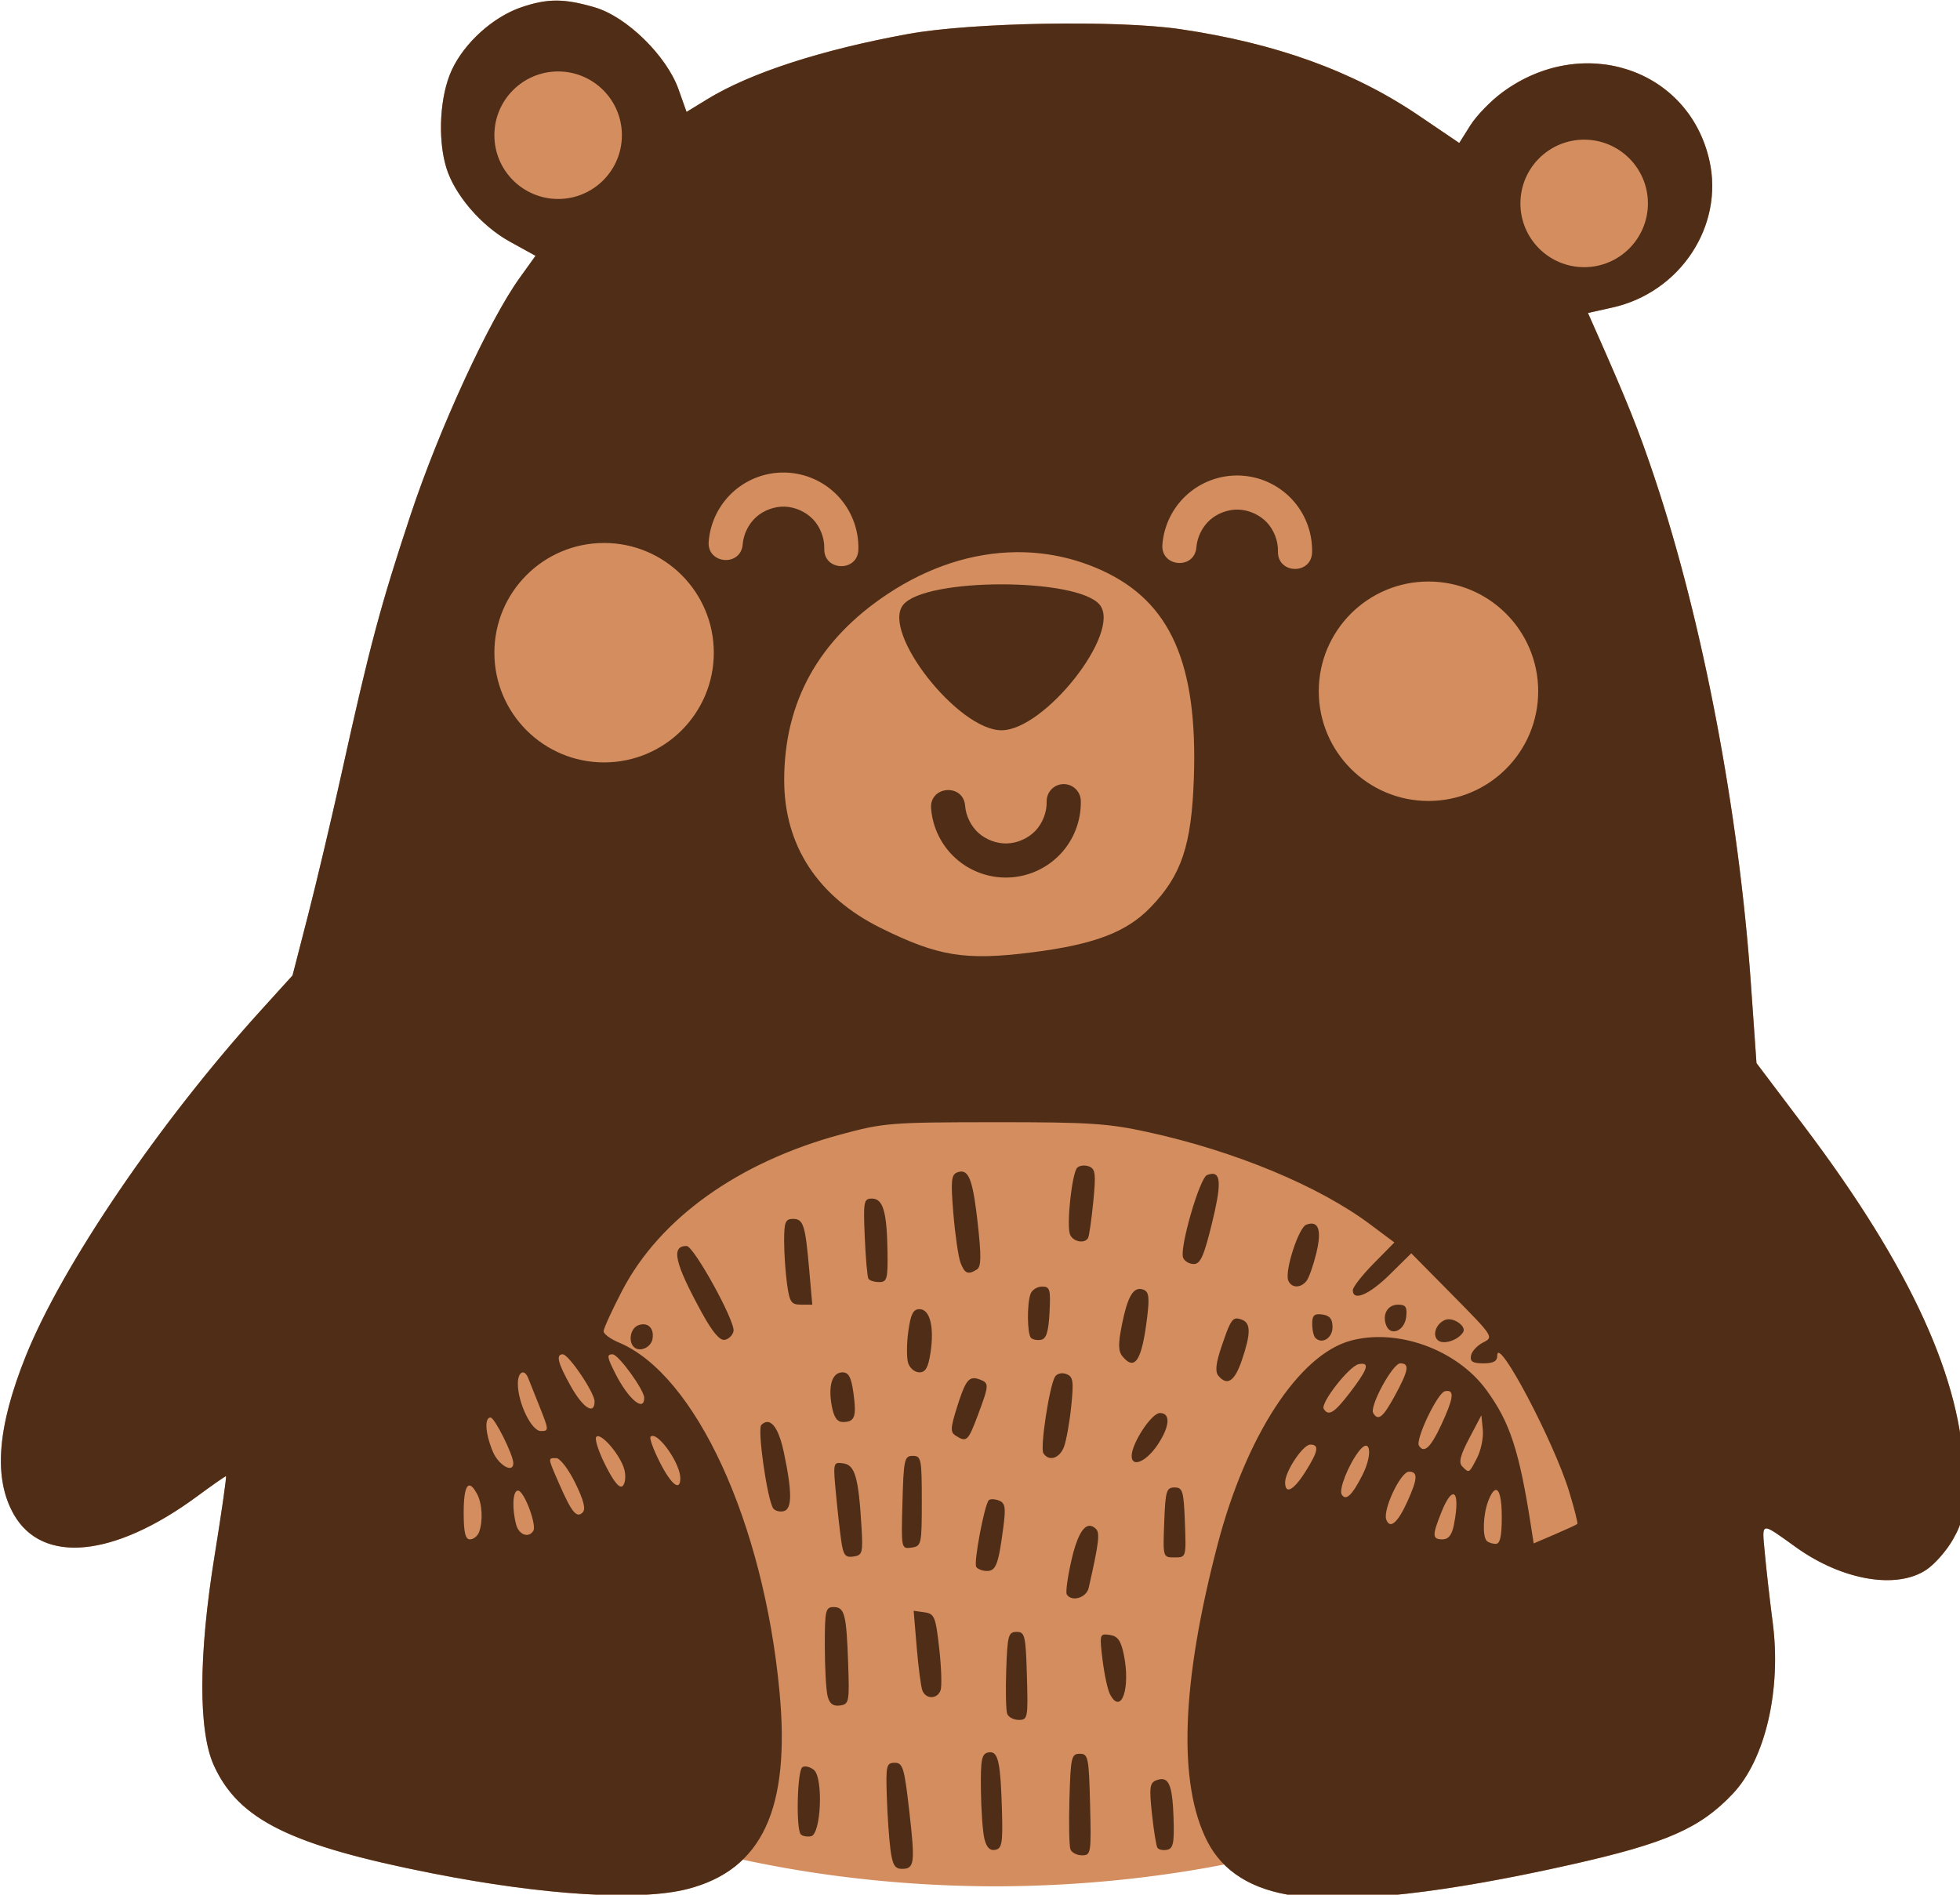 <?xml version="1.0" encoding="UTF-8" standalone="no"?>
<!-- Created with Inkscape (http://www.inkscape.org/) -->

<svg
   xmlns:dc="http://purl.org/dc/elements/1.1/"
   xmlns:cc="http://creativecommons.org/ns#"
   xmlns:rdf="http://www.w3.org/1999/02/22-rdf-syntax-ns#"
   xmlns:svg="http://www.w3.org/2000/svg"
   xmlns="http://www.w3.org/2000/svg"
   xmlns:sodipodi="http://sodipodi.sourceforge.net/DTD/sodipodi-0.dtd"
   xmlns:inkscape="http://www.inkscape.org/namespaces/inkscape"
   width="115.078mm"
   height="111.235mm"
   viewBox="0 0 115.078 111.235"
   version="1.1"
   id="svg24271"
   inkscape:version="0.92.4 (5da689c313, 2019-01-14)"
   sodipodi:docname="Bear1.svg">
  <defs
     id="defs24265">
    <inkscape:path-effect
       effect="spiro"
       id="path-effect25652"
       is_visible="true" />
    <inkscape:path-effect
       is_visible="true"
       id="path-effect25648"
       effect="spiro" />
    <inkscape:path-effect
       effect="spiro"
       id="path-effect25644"
       is_visible="true" />
  </defs>
  <sodipodi:namedview
     id="base"
     pagecolor="#ffffff"
     bordercolor="#666666"
     borderopacity="1.0"
     inkscape:pageopacity="0.0"
     inkscape:pageshadow="2"
     inkscape:zoom="0.7610238"
     inkscape:cx="242.63097"
     inkscape:cy="226.01049"
     inkscape:document-units="mm"
     inkscape:current-layer="layer1"
     showgrid="false"
     inkscape:snap-global="false"
     inkscape:window-width="1920"
     inkscape:window-height="1017"
     inkscape:window-x="-8"
     inkscape:window-y="-8"
     inkscape:window-maximized="1" />
  <g
     inkscape:label="Layer 1"
     inkscape:groupmode="layer"
     id="layer1"
     transform="translate(-150.501,-237.401)">
    <path
       style="fill:#d38d5f;stroke-width:1;stroke:none;stroke-opacity:1"
       d="m 250.92,84.168 c -2.495,-0.006 -4.861,0.485 -7.748,1.469 -6.266,2.135 -12.605,7.846 -15.42,13.891 -2.642,5.673 -3.186,15.114 -1.244,21.594 1.8,6.008 7.739,12.943 14.078,16.438 l 5.709,3.146 -3.543,4.938 c -6.8,9.48 -17.849,33.509 -24.162,52.545 -6.642,20.027 -8.99,28.812 -15.201,56.895 -2.251,10.175 -5.63,24.476 -7.51,31.779 l -3.418,13.277 -7.002,7.723 c -22.453,24.758 -44.069,56.552 -52.123,76.666 -6.316,15.774 -7.167,27.035 -2.643,35.002 6.314,11.119 22.211,9.573 40.572,-3.943 3.365,-2.477 6.264,-4.504 6.443,-4.504 0.179,0 -0.964,7.988 -2.541,17.75 -3.54,21.922 -3.592,38.744 -0.143,46.32 5.48,12.038 16.891,17.689 48.217,23.883 24.787,4.901 46.108,6.225 56.676,3.521 5.034,-1.288 9.114,-3.433 12.295,-6.516 a 160.31,91.981 0 0 0 56.002,5.914 160.31,91.981 0 0 0 50.658,-4.834 c 3.703,3.686 8.942,6.011 15.676,6.924 12.554,1.702 33.321,-0.646 61.273,-6.93 21.013,-4.724 28.491,-8.003 35.748,-15.682 7.196,-7.614 10.782,-23.005 8.838,-37.932 -0.639,-4.905 -1.423,-11.8 -1.744,-15.32 -0.654,-7.169 -1.116,-7.084 6.971,-1.303 10.205,7.295 22.262,9.351 28.846,4.916 1.869,-1.259 4.521,-4.296 5.896,-6.75 2.21,-3.943 2.487,-5.567 2.389,-13.963 -0.247,-21.004 -11.764,-46.237 -35.377,-77.51 l -10.578,-14.01 -1.234,-17.551 c -2.685,-38.199 -10.647,-80.093 -21.275,-111.939 -3.597,-10.777 -6.074,-16.962 -13.451,-33.592 l -1.375,-3.102 5.443,-1.217 c 15.001,-3.357 24.71,-18.078 21.467,-32.549 -4.576,-20.417 -28.116,-28.182 -45.865,-15.129 -2.554,1.878 -5.749,5.173 -7.102,7.322 l -2.461,3.908 -9.039,-6.123 c -14.445,-9.784 -31.527,-15.964 -52.775,-19.094 -13.965,-2.057 -46.289,-1.488 -60.266,1.062 -19.305,3.523 -35.014,8.628 -44.559,14.477 l -4.561,2.793 -1.775,-4.998 c -2.638,-7.427 -11.483,-16.092 -18.537,-18.158 -3.407,-0.999 -6.031,-1.5 -8.525,-1.506 z"
       transform="matrix(0.265,0,0,0.265,116.675,215.132)"
       id="path25805"
       inkscape:connector-curvature="0" />
    <path
       style="fill:#502d16;stroke-width:1;stroke:none;stroke-opacity:1"
       d="m 250.92,84.168 c -2.495,-0.006 -4.861,0.485 -7.748,1.469 -6.266,2.135 -12.605,7.846 -15.42,13.891 -2.642,5.673 -3.186,15.114 -1.244,21.594 1.8,6.008 7.739,12.943 14.078,16.438 l 5.709,3.146 -3.543,4.938 c -6.8,9.48 -17.849,33.509 -24.162,52.545 -6.642,20.027 -8.99,28.812 -15.201,56.895 -2.251,10.175 -5.63,24.476 -7.51,31.779 l -3.418,13.277 -7.002,7.723 c -22.453,24.758 -44.069,56.552 -52.123,76.666 -6.316,15.774 -7.167,27.035 -2.643,35.002 6.314,11.119 22.211,9.573 40.572,-3.943 3.365,-2.477 6.264,-4.504 6.443,-4.504 0.179,0 -0.964,7.988 -2.541,17.75 -3.54,21.922 -3.592,38.744 -0.143,46.32 5.48,12.038 16.891,17.689 48.217,23.883 24.787,4.901 46.108,6.225 56.676,3.521 16.591,-4.245 22.886,-17.738 20.43,-43.789 -3.533,-37.469 -18.6,-70.2 -35.58,-77.295 -1.864,-0.779 -3.391,-1.906 -3.391,-2.502 0,-0.596 1.851,-4.641 4.113,-8.988 8.331,-16.013 25.749,-28.467 48.387,-34.598 9.556,-2.588 11.065,-2.711 34,-2.727 21.086,-0.015 25.228,0.252 34.105,2.193 19.287,4.218 37.863,11.931 49.248,20.447 l 5.354,4.004 -4.604,4.674 c -2.532,2.571 -4.604,5.222 -4.604,5.891 0,2.563 3.624,1.026 8.193,-3.475 l 4.76,-4.688 9.162,9.277 c 9.021,9.133 9.127,9.294 6.783,10.463 -1.309,0.653 -2.53,1.963 -2.713,2.912 -0.256,1.331 0.371,1.725 2.742,1.725 2.248,0 3.072,-0.465 3.072,-1.732 0,-4.681 12.565,19.09 15.928,30.135 1.156,3.796 1.973,7.031 1.816,7.188 -0.157,0.157 -2.397,1.19 -4.979,2.297 l -4.693,2.012 -0.574,-3.699 c -2.629,-16.926 -4.691,-23.205 -9.975,-30.385 -6.574,-8.932 -19.783,-13.67 -30.111,-10.801 -11.384,3.163 -23.053,21.062 -29.332,44.986 -8.084,30.806 -8.873,53.063 -2.33,65.893 3.432,6.73 9.959,10.787 19.422,12.07 12.554,1.702 33.321,-0.646 61.273,-6.93 21.013,-4.724 28.491,-8.003 35.748,-15.682 7.196,-7.614 10.782,-23.005 8.838,-37.932 -0.639,-4.905 -1.423,-11.8 -1.744,-15.32 -0.654,-7.169 -1.116,-7.084 6.971,-1.303 10.205,7.295 22.262,9.351 28.846,4.916 1.869,-1.259 4.521,-4.296 5.896,-6.75 2.21,-3.943 2.487,-5.567 2.389,-13.963 -0.247,-21.004 -11.764,-46.237 -35.377,-77.51 l -10.578,-14.01 -1.234,-17.551 c -2.685,-38.199 -10.647,-80.093 -21.275,-111.939 -3.597,-10.777 -6.074,-16.962 -13.451,-33.592 l -1.375,-3.102 5.443,-1.217 c 15.001,-3.357 24.71,-18.078 21.467,-32.549 -4.576,-20.417 -28.116,-28.182 -45.865,-15.129 -2.554,1.878 -5.749,5.173 -7.102,7.322 l -2.461,3.908 -9.039,-6.123 c -14.445,-9.784 -31.527,-15.964 -52.775,-19.094 -13.965,-2.057 -46.289,-1.488 -60.266,1.062 -19.305,3.523 -35.014,8.628 -44.559,14.477 l -4.561,2.793 -1.775,-4.998 c -2.638,-7.427 -11.483,-16.092 -18.537,-18.158 -3.407,-0.999 -6.031,-1.5 -8.525,-1.506 z m 0.387,15.697 c 7.801,3.91e-4 14.125,6.324 14.125,14.125 6.9e-4,7.802 -6.323,14.127 -14.125,14.127 -7.802,6.9e-4 -14.128,-6.325 -14.127,-14.127 3.9e-4,-7.802 6.325,-14.126 14.127,-14.125 z m 227.324,15.111 c 7.802,-6.9e-4 14.127,6.323 14.127,14.125 6.9e-4,7.802 -6.325,14.128 -14.127,14.127 -7.802,-3.9e-4 -14.126,-6.325 -14.125,-14.127 3.9e-4,-7.801 6.324,-14.125 14.125,-14.125 z m -176.961,73.752 c 4.388,0.118 8.573,1.978 11.596,5.16 3.023,3.182 4.669,7.46 4.562,11.848 -0.066,5.098 -7.74,4.912 -7.559,-0.184 0.056,-2.318 -0.891,-4.778 -2.488,-6.459 -1.597,-1.681 -4.001,-2.75 -6.318,-2.812 -2.249,-0.061 -4.625,0.819 -6.297,2.324 -1.672,1.505 -2.791,3.775 -2.967,6.018 -0.395,5.025 -7.932,4.433 -7.537,-0.592 0.332,-4.238 2.288,-8.207 5.447,-11.051 3.16,-2.844 7.311,-4.366 11.561,-4.252 z m 100.521,0.658 c 4.388,0.118 8.575,1.978 11.598,5.16 3.023,3.182 4.669,7.46 4.562,11.848 -0.124,5.04 -7.684,4.855 -7.561,-0.186 0.056,-2.318 -0.889,-4.778 -2.486,-6.459 -1.597,-1.681 -4.003,-2.75 -6.32,-2.812 -2.249,-0.061 -4.625,0.821 -6.297,2.326 -1.672,1.505 -2.791,3.773 -2.967,6.016 -0.393,5.025 -7.93,4.435 -7.537,-0.59 0.332,-4.238 2.288,-8.207 5.447,-11.051 3.16,-2.844 7.311,-4.366 11.561,-4.252 z m -140.701,14.943 c 13.425,4.2e-4 24.308,10.883 24.309,24.309 6.6e-4,13.426 -10.883,24.31 -24.309,24.311 -13.427,6.5e-4 -24.311,-10.884 -24.311,-24.311 4.2e-4,-13.426 10.885,-24.309 24.311,-24.309 z m 91.238,2.043 c 6.551,-0.073 13.007,1.268 19.09,4.053 15.173,6.947 21.219,20.632 20.338,46.033 -0.518,14.925 -2.745,21.536 -9.648,28.65 -5.336,5.499 -12.515,8.207 -26.361,9.943 -14.652,1.837 -20.642,0.868 -33.297,-5.387 -14.043,-6.94 -21.484,-18.339 -21.461,-32.871 0.029,-17.317 7.652,-31.021 22.885,-41.141 9.105,-6.049 18.881,-9.175 28.455,-9.281 z m 91.41,6.498 c 13.425,4.2e-4 24.308,10.883 24.309,24.309 6.5e-4,13.426 -10.883,24.31 -24.309,24.311 -13.426,-4.2e-4 -24.309,-10.885 -24.309,-24.311 4.2e-4,-13.425 10.883,-24.308 24.309,-24.309 z m -94.609,0.625 c -9.703,0 -19.406,1.525 -21.805,4.578 -4.797,6.106 12.211,27.752 21.805,27.752 9.594,0 26.602,-21.646 21.805,-27.752 -2.399,-3.053 -12.102,-4.578 -21.805,-4.578 z m 13.811,44.258 c -2.132,-0.009 -3.849,1.746 -3.795,3.877 0.056,2.318 -0.891,4.778 -2.488,6.459 -1.597,1.681 -4.001,2.75 -6.318,2.812 -2.249,0.061 -4.625,-0.821 -6.297,-2.326 -1.672,-1.505 -2.791,-3.773 -2.967,-6.016 -0.393,-5.025 -7.93,-4.435 -7.537,0.59 0.332,4.238 2.288,8.207 5.447,11.051 3.16,2.844 7.311,4.366 11.561,4.252 4.388,-0.118 8.575,-1.976 11.598,-5.158 3.023,-3.182 4.667,-7.462 4.561,-11.85 -0.048,-2.046 -1.717,-3.683 -3.764,-3.691 z m 4.121,84.523 c -0.47,0.052 -0.89,0.212 -1.145,0.467 -1.166,1.166 -2.415,12.655 -1.605,14.766 0.622,1.62 3.204,2.152 3.994,0.822 0.245,-0.412 0.767,-4.009 1.16,-7.992 0.617,-6.254 0.487,-7.33 -0.953,-7.883 -0.459,-0.176 -0.981,-0.232 -1.451,-0.18 z m -26.885,1.311 c -0.27,0.011 -0.561,0.08 -0.877,0.201 -1.292,0.496 -1.422,1.937 -0.82,9.16 0.393,4.714 1.105,9.597 1.582,10.852 0.921,2.422 1.669,2.726 3.639,1.475 0.946,-0.601 0.984,-2.92 0.168,-10.232 -0.97,-8.689 -1.804,-11.53 -3.691,-11.455 z m 55.529,0.516 c -0.299,0.026 -0.643,0.115 -1.029,0.264 -1.632,0.626 -6.129,16.149 -5.303,18.303 0.298,0.776 1.363,1.412 2.367,1.412 1.472,0 2.259,-1.776 4.062,-9.17 1.959,-8.035 1.996,-10.99 -0.098,-10.809 z m -75.273,5.479 c -1.815,0 -1.929,0.608 -1.592,8.5 0.2,4.675 0.563,8.838 0.809,9.25 0.245,0.412 1.321,0.75 2.389,0.75 1.74,0 1.929,-0.701 1.84,-6.75 -0.131,-8.838 -0.984,-11.75 -3.445,-11.75 z m -17.521,4.5 c -1.645,0 -1.934,0.724 -1.934,4.861 0,2.673 0.287,6.948 0.637,9.5 0.562,4.102 0.923,4.639 3.117,4.639 h 2.482 l -0.68,-7.75 c -0.875,-9.978 -1.286,-11.25 -3.623,-11.25 z m 115.059,1.049 c -0.374,-0.029 -0.818,0.054 -1.33,0.25 -1.684,0.646 -4.779,10.23 -3.979,12.316 0.661,1.724 2.753,1.793 4.051,0.135 0.538,-0.687 1.516,-3.454 2.174,-6.148 1.025,-4.199 0.705,-6.427 -0.916,-6.553 z m -138.611,4.951 c -3.511,0 -2.644,3.778 3.396,14.801 2.352,4.292 3.97,6.203 5.076,5.99 0.893,-0.172 1.763,-1.038 1.934,-1.924 0.415,-2.154 -8.803,-18.867 -10.406,-18.867 z m 78.777,9 c -1.069,0 -2.217,0.712 -2.551,1.582 -0.832,2.167 -0.767,8.926 0.094,9.787 0.386,0.384 1.398,0.568 2.25,0.406 1.14,-0.217 1.629,-1.809 1.85,-6.035 0.268,-5.12 0.09,-5.74 -1.643,-5.74 z m 21.697,0.518 c -1.721,-0.061 -2.878,2.27 -3.994,7.826 -0.884,4.399 -0.856,5.956 0.127,7.141 2.737,3.298 4.271,0.868 5.434,-8.605 0.552,-4.497 0.393,-5.736 -0.793,-6.191 -0.27,-0.104 -0.528,-0.161 -0.773,-0.17 z m 57.18,3.482 c -2.327,0 -3.573,2.156 -2.645,4.574 0.97,2.527 4.071,1.243 4.426,-1.832 0.256,-2.218 -0.084,-2.742 -1.781,-2.742 z m -106.049,1 c -1.396,0 -1.951,1.104 -2.479,4.941 -0.374,2.718 -0.385,5.868 -0.025,7 0.359,1.132 1.472,2.059 2.473,2.059 1.383,0 1.976,-1.054 2.477,-4.395 0.858,-5.72 -0.131,-9.605 -2.445,-9.605 z m 88.652,1.119 c -1.291,-0.065 -1.639,0.465 -1.639,2.145 0,1.322 0.316,2.72 0.701,3.105 1.484,1.484 3.799,0.031 3.799,-2.383 0,-1.817 -0.606,-2.571 -2.25,-2.805 -0.225,-0.032 -0.427,-0.053 -0.611,-0.062 z m -18.463,0.945 c -1.075,0.099 -1.686,1.539 -3.248,6.152 -1.264,3.735 -1.476,5.622 -0.73,6.52 1.958,2.36 3.611,1.276 5.209,-3.414 2.001,-5.873 2.014,-8.223 0.051,-8.977 -0.514,-0.197 -0.923,-0.314 -1.281,-0.281 z m 47.021,0.172 c -0.249,0.005 -0.487,0.045 -0.707,0.129 -2.162,0.829 -3.04,3.677 -1.439,4.666 1.337,0.827 4.348,-0.25 5.383,-1.924 0.717,-1.16 -1.495,-2.904 -3.236,-2.871 z m -178.08,1.137 c -0.432,-0.061 -0.922,-0.001 -1.449,0.201 -1.684,0.646 -2.26,3.502 -0.967,4.795 1.234,1.234 3.764,0.17 4.131,-1.736 0.346,-1.799 -0.42,-3.076 -1.715,-3.26 z m -18.164,6.627 c 1.309,0 7.047,8.493 7.047,10.43 0,3.096 -2.55,1.48 -5.25,-3.328 -2.887,-5.14 -3.382,-7.102 -1.797,-7.102 z m 11.041,0 c 1.283,0 7.006,7.883 7.006,9.65 0,3.245 -3.522,0.291 -6.379,-5.35 -1.889,-3.731 -1.972,-4.301 -0.627,-4.301 z m 174.523,2 c 2.11,0 1.854,1.548 -1.176,7.115 -2.658,4.884 -3.7,5.731 -4.818,3.922 -0.902,-1.46 4.299,-11.037 5.994,-11.037 z m -8.408,0.096 c 1.562,0.032 0.787,1.753 -2.654,6.26 -3.54,4.636 -4.836,5.456 -5.902,3.73 -0.783,-1.267 5.658,-9.502 7.746,-9.904 0.318,-0.061 0.587,-0.091 0.811,-0.086 z m -115.178,1.904 c -2.289,0 -3.222,2.932 -2.373,7.457 0.474,2.525 1.19,3.543 2.494,3.543 2.601,0 3.023,-1.17 2.307,-6.396 -0.484,-3.529 -1.05,-4.604 -2.428,-4.604 z m -70.744,0.014 c 0.377,0.041 0.778,0.434 1.1,1.236 0.276,0.688 1.444,3.613 2.594,6.5 2.015,5.059 2.021,5.25 0.213,5.25 -2.073,0 -5.094,-6.238 -5.094,-10.52 0,-1.626 0.559,-2.535 1.188,-2.467 z m 119.602,0.193 c -0.742,-0.054 -1.437,0.223 -1.768,0.758 -1.242,2.01 -3.336,15.718 -2.586,16.932 1.188,1.923 3.579,1.196 4.561,-1.385 0.52,-1.369 1.245,-5.409 1.611,-8.979 0.575,-5.615 0.43,-6.582 -1.072,-7.158 -0.246,-0.095 -0.499,-0.15 -0.746,-0.168 z m -19.58,1.09 c -1.537,-0.102 -2.329,1.411 -3.871,6.303 -1.512,4.797 -1.551,5.654 -0.291,6.451 2.383,1.507 2.719,1.191 4.881,-4.588 2.489,-6.652 2.516,-7.079 0.482,-7.859 -0.452,-0.174 -0.846,-0.283 -1.201,-0.307 z m 104.584,2.824 c 1.778,-0.138 1.42,1.881 -1.256,7.629 -2.287,4.913 -3.779,6.284 -4.887,4.492 -0.835,-1.352 4.12,-11.731 5.76,-12.064 0.137,-0.028 0.264,-0.047 0.383,-0.057 z m -63.543,4.887 c -1.845,0.008 -6.25,6.713 -6.25,9.514 0,2.649 3.214,1.285 5.715,-2.426 2.746,-4.075 2.975,-7.099 0.535,-7.088 z m 71.234,0.492 0.316,3.188 c 0.174,1.752 -0.396,4.565 -1.268,6.25 -1.804,3.489 -1.742,3.452 -3.275,1.918 -0.859,-0.859 -0.475,-2.418 1.541,-6.25 z m -219.531,0.5 c 0.91,0 5.047,8.302 5.047,10.127 0,2.33 -3.273,0.465 -4.551,-2.594 -1.659,-3.97 -1.893,-7.533 -0.496,-7.533 z m 61.406,0.994 c -0.463,-0.032 -0.939,0.187 -1.416,0.664 -0.905,0.905 1.269,16.256 2.609,18.426 0.349,0.565 1.38,0.873 2.291,0.686 1.95,-0.402 1.973,-4.162 0.08,-13.111 -0.896,-4.238 -2.175,-6.569 -3.564,-6.664 z m -25.645,3.098 c 1.732,-0.356 6.285,6.192 6.285,9.359 0,3.037 -2.004,1.471 -4.549,-3.551 -1.421,-2.805 -2.34,-5.344 -2.041,-5.643 0.088,-0.088 0.189,-0.142 0.305,-0.166 z M 260,402.238 c 1.338,-0.27 5.246,4.468 5.998,7.465 0.349,1.389 0.178,2.98 -0.377,3.535 -0.679,0.679 -1.928,-0.809 -3.82,-4.545 -1.547,-3.055 -2.462,-5.906 -2.033,-6.334 0.065,-0.065 0.143,-0.103 0.232,-0.121 z m 157.959,1.844 c 2.035,0 1.764,1.492 -1.094,6.02 -2.624,4.156 -4.488,5.133 -4.488,2.35 0,-2.438 3.956,-8.369 5.582,-8.369 z m 12.291,0.246 c 1.142,-0.078 1.013,3.058 -0.789,6.59 -2.263,4.436 -3.631,5.707 -4.547,4.225 -0.681,-1.102 1.479,-6.556 3.785,-9.561 0.648,-0.844 1.17,-1.228 1.551,-1.254 z m -100.373,2.254 c -1.852,0 -2.021,0.762 -2.285,10.324 -0.284,10.252 -0.27,10.322 2,10 2.207,-0.313 2.285,-0.669 2.285,-10.324 0,-9.333 -0.133,-10 -2,-10 z m -78.988,0.5 c 0.838,0 2.711,2.448 4.205,5.494 1.879,3.831 2.377,5.812 1.646,6.543 -1.339,1.339 -2.444,-0.017 -5.234,-6.414 -2.535,-5.813 -2.515,-5.623 -0.617,-5.623 z m 62.881,1.078 c -1.53,-0.108 -1.479,0.704 -0.93,6.592 0.351,3.757 0.884,8.543 1.186,10.637 0.46,3.194 0.893,3.757 2.699,3.5 1.976,-0.282 2.125,-0.799 1.807,-6.307 -0.645,-11.148 -1.433,-13.963 -4.006,-14.33 -0.286,-0.041 -0.537,-0.076 -0.756,-0.092 z m 126.053,1.922 c 2.022,0 1.935,1.566 -0.363,6.627 -2.141,4.714 -3.838,6.172 -4.668,4.01 -0.83,-2.163 3.179,-10.637 5.031,-10.637 z m -208.244,3.074 c 0.466,-0.069 1.059,0.543 1.764,1.859 1.154,2.157 1.354,6.076 0.43,8.484 -0.334,0.87 -1.234,1.582 -2,1.582 -1.036,0 -1.395,-1.538 -1.395,-6 0,-3.804 0.424,-5.811 1.201,-5.926 z m 156.299,0.426 c -1.803,0 -2.028,0.764 -2.291,7.75 -0.292,7.742 -0.291,7.75 2.291,7.75 2.582,0 2.585,-0.007 2.293,-7.75 -0.263,-6.986 -0.49,-7.75 -2.293,-7.75 z m 71.17,0.551 c 0.804,-0.073 1.33,2.003 1.33,5.949 0,4.333 -0.369,6 -1.332,6 -0.733,0 -1.633,-0.299 -2,-0.666 -0.981,-0.981 -0.811,-5.825 0.309,-8.77 0.629,-1.654 1.211,-2.47 1.693,-2.514 z m -216.727,0.146 c 0.071,-0.008 0.148,-9.6e-4 0.227,0.025 1.405,0.468 4.034,7.64 3.26,8.893 -1.029,1.665 -3.195,0.886 -3.799,-1.365 -0.958,-3.576 -0.758,-7.432 0.312,-7.553 z m 207.365,0.82 c 0.766,0.144 0.924,2.57 0.066,6.857 -0.433,2.167 -1.2,3.125 -2.5,3.125 -2.29,0 -2.326,-0.831 -0.266,-5.98 1.139,-2.847 2.103,-4.114 2.699,-4.002 z m -102.07,1.09 c -0.405,-0.013 -0.735,0.057 -0.891,0.213 -0.961,0.961 -3.388,13.803 -2.791,14.77 0.309,0.501 1.387,0.91 2.395,0.91 1.988,0 2.546,-1.502 3.619,-9.732 0.57,-4.368 0.407,-5.338 -0.986,-5.873 -0.459,-0.176 -0.94,-0.274 -1.346,-0.287 z m 21.359,5.887 c -1.472,0.114 -2.82,2.699 -3.943,7.625 -0.847,3.716 -1.315,7.121 -1.039,7.568 1.074,1.738 4.358,0.766 4.859,-1.438 2.242,-9.862 2.527,-12.149 1.633,-13.043 -0.515,-0.515 -1.019,-0.751 -1.51,-0.713 z m -56.664,18.006 c -1.764,0 -1.931,0.764 -1.92,8.75 0.008,4.813 0.292,9.786 0.631,11.053 0.438,1.635 1.231,2.215 2.736,2 2.008,-0.286 2.103,-0.779 1.805,-9.303 -0.384,-10.971 -0.78,-12.5 -3.252,-12.5 z m 17.764,0.822 0.674,8.062 c 0.37,4.435 0.936,8.75 1.258,9.59 0.756,1.97 3.264,1.971 4.02,0.002 0.322,-0.839 0.195,-5.001 -0.281,-9.25 -0.797,-7.103 -1.06,-7.752 -3.268,-8.064 z m 22.803,4.678 c -1.818,0 -2.027,0.764 -2.293,8.416 -0.161,4.629 -0.063,9.017 0.219,9.75 0.281,0.733 1.443,1.334 2.58,1.334 1.968,0 2.054,-0.468 1.781,-9.75 -0.264,-8.988 -0.443,-9.75 -2.287,-9.75 z m 19.891,0.582 c -1.493,-0.11 -1.448,0.622 -0.846,5.588 0.389,3.207 1.13,6.645 1.648,7.641 2.484,4.773 4.608,-1.348 3.057,-8.811 -0.644,-3.098 -1.347,-4.074 -3.121,-4.33 -0.279,-0.04 -0.525,-0.072 -0.738,-0.088 z m -25.785,26.082 c -0.124,0.005 -0.254,0.021 -0.391,0.049 -1.458,0.293 -1.699,1.545 -1.617,8.387 0.053,4.423 0.406,9.277 0.785,10.787 0.473,1.886 1.227,2.636 2.404,2.396 1.48,-0.302 1.68,-1.504 1.469,-8.816 -0.296,-10.222 -0.794,-12.872 -2.65,-12.803 z m 19.895,0.336 c -1.846,0 -2.021,0.764 -2.287,9.93 -0.159,5.461 -0.06,10.523 0.219,11.25 0.279,0.727 1.435,1.32 2.57,1.32 1.98,0 2.053,-0.459 1.781,-11.25 -0.264,-10.489 -0.418,-11.25 -2.283,-11.25 z m -41,2 c -1.844,0 -1.981,0.585 -1.754,7.5 0.135,4.125 0.501,9.412 0.812,11.75 0.448,3.371 0.973,4.25 2.535,4.25 2.805,0 2.957,-1.237 1.609,-13 -1.081,-9.432 -1.406,-10.5 -3.203,-10.5 z m -19.932,0.82 c -0.201,0.014 -0.38,0.064 -0.523,0.152 -1.155,0.714 -1.457,13.783 -0.344,14.896 0.386,0.387 1.398,0.568 2.25,0.406 2.232,-0.425 2.772,-12.93 0.635,-14.703 -0.618,-0.513 -1.415,-0.794 -2.018,-0.752 z m 79.219,2.799 c -0.386,-0.025 -0.827,0.067 -1.334,0.262 -1.449,0.556 -1.584,1.578 -0.967,7.383 0.394,3.705 0.939,7.1 1.209,7.543 0.27,0.443 1.237,0.652 2.148,0.465 1.377,-0.283 1.617,-1.503 1.424,-7.238 -0.201,-5.966 -0.809,-8.303 -2.48,-8.414 z"
       id="path25632"
       inkscape:connector-curvature="0"
       sodipodi:nodetypes="sccccccsscccsccssccsscscccccccscccccsscscccccccsccccccccccccccccccccssccccscccccccccccccccccccccccccccccccccccccssscsccsscccccssscscccccccccccccccccccccscccccccsccsssscssscsccsccccscscccssccccsccccccsccssscscscscsccccccccccccccccccsscssscssccscccccscscscccssccccccccccccccccccccsccccccccsscscccccccsccccccsccscsscccccsccsssccsscccccccsccscccsscscscscssccccccccccscccscscccsccccssccccscccccccsccscscccccccccccccsccscssccscsccccccccccccc"
       transform="matrix(0.265,0,0,0.265,116.675,215.132)" />
  </g>
</svg>
